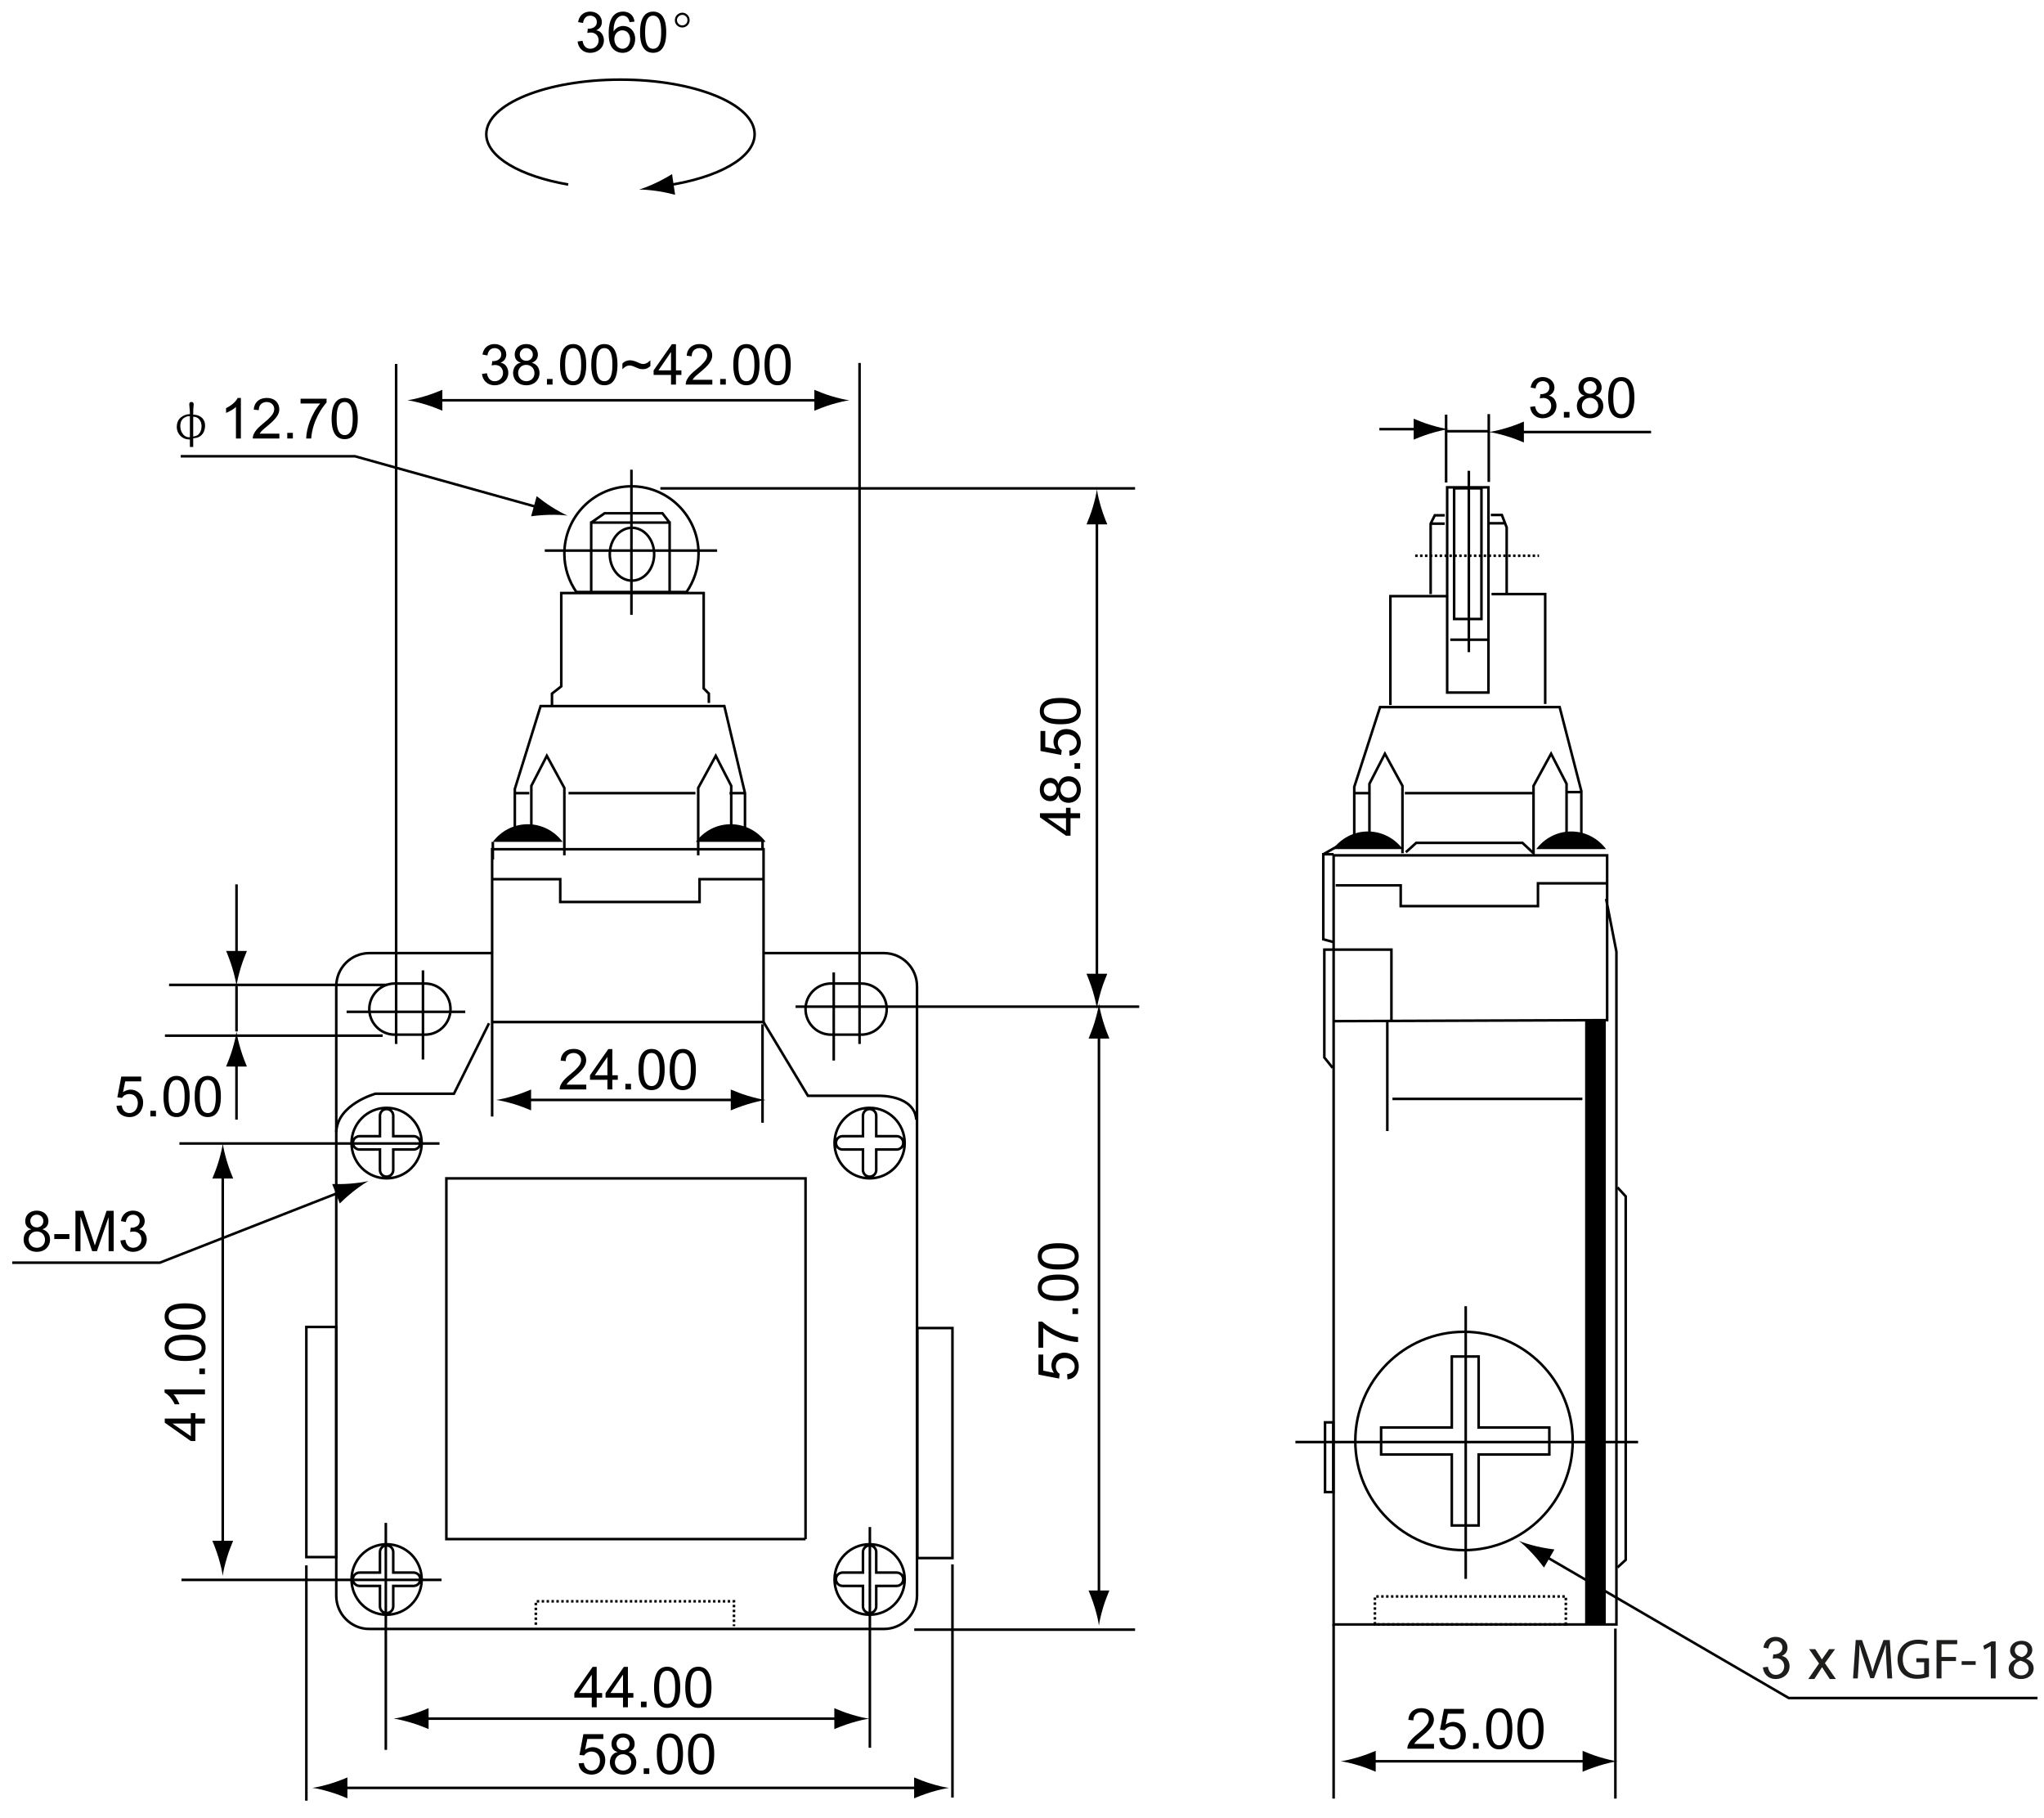 <?xml version="1.0" encoding="utf-8"?>
<!-- Generator: Adobe Illustrator 16.0.3, SVG Export Plug-In . SVG Version: 6.00 Build 0)  -->
<!DOCTYPE svg PUBLIC "-//W3C//DTD SVG 1.1//EN" "http://www.w3.org/Graphics/SVG/1.1/DTD/svg11.dtd">
<svg version="1.1" id="Layer_1" xmlns="http://www.w3.org/2000/svg" xmlns:xlink="http://www.w3.org/1999/xlink" x="0px" y="0px"
	 width="800px" height="711.229px" viewBox="0 0 800 711.229" enable-background="new 0 0 800 711.229" xml:space="preserve">
<g>
	<path d="M75.62,170.808c0.918-0.114,1.62-0.387,2.104-0.836c0.774-0.85,1.164-1.919,1.164-3.213
		c-0.013-1.077-0.302-1.944-0.865-2.61c-0.424-0.512-0.933-0.835-1.538-0.964c-0.276-0.074-0.559-0.119-0.866-0.129L75.62,170.808
		L75.62,170.808z M74.321,162.843c-0.443-0.027-0.845,0.018-1.188,0.145c-1.713,0.533-2.567,1.782-2.567,3.729
		c0.01,1.312,0.388,2.394,1.136,3.256c0.527,0.616,1.136,0.98,1.82,1.077c0.222,0.045,0.494,0.063,0.798,0.063L74.321,162.843
		L74.321,162.843z M74.321,161.503c-0.013-0.716-0.064-1.449-0.152-2.174c-0.059-0.417-0.088-0.78-0.088-1.077
		c0-0.651,0.281-0.975,0.845-0.975c0.587,0.023,0.896,0.343,0.896,0.994l-0.133,1.316c-0.043,0.3-0.068,1.181-0.068,2.649
		c1.002,0.06,1.795,0.234,2.367,0.536c1.03,0.489,1.719,1.247,2.064,2.285c0.133,0.415,0.212,0.892,0.212,1.422
		c-0.023,1.787-0.586,3.141-1.718,4.049c-0.628,0.507-1.376,0.797-2.23,0.881c-0.204,0.049-0.438,0.071-0.695,0.071v3.404h-1.299
		v-2.909c-0.608-0.02-1.123-0.073-1.546-0.176c-1.223-0.343-2.151-1.034-2.812-2.068c-0.523-0.817-0.777-1.728-0.777-2.716
		c0-1.478,0.476-2.656,1.426-3.538c0.722-0.637,1.571-1.075,2.522-1.288c0.277-0.084,0.665-0.129,1.188-0.129L74.321,161.503
		L74.321,161.503z"/>
	<path d="M92.345,171.578v-12.354c-1.228,1.192-3.159,2.069-3.869,2.337v-1.875c1.851-0.858,3.754-2.358,4.547-3.971h1.257v15.862
		L92.345,171.578L92.345,171.578z"/>
	<path d="M109.351,171.578H98.938c-0.061-2.476,2.587-4.684,4.394-6.138c1.188-0.945,1.963-1.697,2.729-2.56
		c1.1-1.232,1.273-2.136,1.273-2.825c0-1.584-1.255-2.756-2.973-2.756c-0.324,0-3.045,0.045-3.071,3.2l-1.98-0.222
		c0.047-0.442,0.115-1.104,0.421-1.807c1.053-2.432,3.453-2.756,4.676-2.756c3.586,0,4.905,2.447,4.905,4.388
		c0,1.546-0.62,3.153-3.851,5.893c-0.213,0.192-1.354,1.168-1.584,1.344c-1.724,1.39-1.99,1.938-2.253,2.358h7.729L109.351,171.578
		L109.351,171.578z"/>
	<rect x="112.432" y="169.369" width="2.193" height="2.208"/>
	<path d="M117.634,156.002h10.177v1.497c-1.492,1.589-5.513,7.019-6.003,14.076h-1.965c0.032-3.687,1.965-9.68,5.494-13.697h-7.703
		V156.002z"/>
	<path d="M129.791,163.788c0,1.875,0.018,8.055,5.114,8.055c5.118,0,5.118-6.356,5.118-8.055c0-1.746,0-8.072-5.118-8.072
		C129.791,155.716,129.791,162.089,129.791,163.788 M131.763,163.788c0-3.136,0.443-6.483,3.116-6.483
		c2.887,0,3.178,3.727,3.178,6.483c0,2.691-0.291,6.461-3.149,6.461C132.027,170.249,131.763,166.415,131.763,163.788"/>
	<path d="M190.573,146.051c0.148,0.771,0.615,3.117,3.081,3.117c1.801,0,3.227-1.437,3.227-3.293c0-1.74-1.236-3.063-3.075-3.063
		c-0.548,0-0.991,0.107-1.365,0.191l0.222-1.697c1.1,0.108,3.511-0.332,3.511-2.625c0-1.681-1.336-2.471-2.564-2.471
		c-1.767,0-2.618,1.306-2.84,2.868l-1.936-0.349c0.598-3.38,3.104-4.108,4.727-4.108c2.662,0,4.594,1.811,4.594,4.108
		c0,0.81-0.281,2.337-2.146,3.173v0.045c0.501,0.11,1.32,0.286,2.012,1.17c0.62,0.771,0.924,1.764,0.924,2.71
		c0,3.085-2.608,4.926-5.286,4.926c-3.194,0-4.803-2.234-5.017-4.441L190.573,146.051z"/>
	<path d="M202.791,145.94c0-1.611,1.142-3.178,3.169-3.178c1.699,0,3.228,1.237,3.228,3.223c0,1.967-1.453,3.182-3.19,3.182
		C204.063,149.167,202.791,147.704,202.791,145.94 M203.804,141.95c-0.467,0.082-0.97,0.218-1.542,0.678
		c-1.206,0.976-1.446,2.43-1.446,3.29c0,2.694,2.02,4.838,5.182,4.838c3.141,0,5.168-2.144,5.168-4.771
		c0-2.208-1.233-3.514-2.95-4.036v-0.045c0.71-0.241,2.313-0.994,2.313-3.155c0-2.123-1.652-4.128-4.566-4.128
		c-2.844,0-4.511,1.875-4.511,4.083c0,2.364,1.667,2.978,2.354,3.2V141.95z M203.43,138.639c0-1.232,0.982-2.43,2.539-2.43
		c1.451,0,2.578,1.104,2.578,2.54c0,1.409-1.127,2.425-2.551,2.425C204.745,141.174,203.43,140.38,203.43,138.639"/>
	<rect x="214.066" y="148.279" width="2.197" height="2.208"/>
	<path d="M219.199,142.697c0,1.875,0.025,8.055,5.123,8.055c5.118,0,5.118-6.355,5.118-8.055c0-1.741,0-8.071-5.118-8.071
		C219.199,134.625,219.199,140.998,219.199,142.697 M221.18,142.697c0-3.135,0.439-6.487,3.116-6.487
		c2.888,0,3.169,3.727,3.169,6.487c0,2.692-0.281,6.466-3.143,6.466C221.439,149.162,221.18,145.323,221.18,142.697"/>
	<path d="M231.422,142.697c0,1.875,0.026,8.055,5.12,8.055c5.122,0,5.122-6.355,5.122-8.055c0-1.741,0-8.071-5.122-8.071
		C231.422,134.625,231.422,140.998,231.422,142.697 M233.398,142.697c0-3.135,0.438-6.487,3.121-6.487
		c2.882,0,3.168,3.727,3.168,6.487c0,2.692-0.286,6.466-3.146,6.466C233.662,149.162,233.398,145.323,233.398,142.697"/>
	<path d="M243.596,142.279c0.858-0.993,2.037-1.303,2.961-1.303c0.529,0,1.37,0.088,2.95,0.753c0.133,0.066,0.744,0.329,0.854,0.374
		c0.266,0.111,0.842,0.325,1.429,0.325c1.39,0,2.576-1.253,2.768-1.474v2.271c-0.634,0.601-1.492,1.236-2.963,1.236
		c-0.946,0-1.662-0.243-2.608-0.665c-0.093-0.041-0.582-0.258-0.665-0.281c-0.3-0.158-1.146-0.493-1.929-0.493
		c-1.285,0-2.106,0.802-2.795,1.464L243.596,142.279L243.596,142.279z"/>
	<path d="M262.633,150.488h1.931v-3.776h2.136v-1.787h-2.136v-10.237h-1.584l-7.161,10.237v1.787h6.814V150.488z M257.702,144.924
		l4.881-7.126h0.05v7.126H257.702z"/>
	<path d="M278.798,150.487h-10.409c-0.069-2.475,2.587-4.679,4.388-6.132c1.188-0.951,1.953-1.704,2.726-2.563
		c1.1-1.232,1.276-2.138,1.276-2.821c0-1.593-1.251-2.761-2.972-2.761c-0.32,0-3.049,0.045-3.066,3.2l-1.98-0.222
		c0.042-0.443,0.11-1.104,0.414-1.812c1.063-2.428,3.451-2.752,4.684-2.752c3.58,0,4.895,2.446,4.895,4.388
		c0,1.546-0.612,3.157-3.84,5.893c-0.229,0.193-1.367,1.167-1.583,1.344c-1.737,1.394-1.997,1.939-2.265,2.363h7.734
		L278.798,150.487L278.798,150.487z"/>
	<rect x="281.873" y="148.279" width="2.202" height="2.208"/>
	<path d="M287.015,142.697c0,1.875,0.022,8.055,5.125,8.055c5.117,0,5.117-6.355,5.117-8.055c0-1.741,0-8.071-5.117-8.071
		C287.015,134.625,287.015,140.998,287.015,142.697 M288.996,142.697c0-3.135,0.438-6.487,3.114-6.487
		c2.879,0,3.169,3.727,3.169,6.487c0,2.692-0.29,6.466-3.141,6.466C289.259,149.162,288.996,145.323,288.996,142.697"/>
	<path d="M299.233,142.697c0,1.875,0.026,8.055,5.128,8.055c5.118,0,5.118-6.355,5.118-8.055c0-1.741,0-8.071-5.118-8.071
		C299.233,134.625,299.233,140.998,299.233,142.697 M301.218,142.697c0-3.135,0.426-6.487,3.116-6.487
		c2.879,0,3.164,3.727,3.164,6.487c0,2.692-0.285,6.466-3.138,6.466C301.478,149.162,301.218,145.323,301.218,142.697"/>
	<path d="M600.81,158.959c0.149,0.771,0.612,3.107,3.067,3.107c1.801,0,3.245-1.426,3.245-3.283c0-1.74-1.237-3.067-3.085-3.067
		c-0.553,0-0.982,0.112-1.371,0.196l0.224-1.696c1.098,0.106,3.519-0.332,3.519-2.621c0-1.682-1.34-2.472-2.567-2.472
		c-1.764,0-2.614,1.293-2.834,2.869l-1.934-0.353c0.593-3.385,3.095-4.11,4.726-4.11c2.655,0,4.595,1.806,4.595,4.11
		c0,0.809-0.29,2.333-2.16,3.173v0.045c0.513,0.11,1.315,0.286,2.026,1.169c0.608,0.771,0.925,1.76,0.925,2.71
		c0,3.086-2.61,4.928-5.307,4.928c-3.183,0-4.784-2.235-5.003-4.438L600.81,158.959z"/>
	<rect x="612.086" y="161.186" width="2.197" height="2.21"/>
	<path d="M619.13,158.858c0-1.621,1.145-3.187,3.176-3.187c1.701,0,3.224,1.237,3.224,3.222c0,1.967-1.45,3.184-3.187,3.184
		C620.407,162.076,619.13,160.609,619.13,158.858 M620.145,154.859c-0.471,0.083-0.973,0.219-1.536,0.681
		c-1.21,0.974-1.445,2.427-1.445,3.292c0,2.695,2.01,4.834,5.181,4.834c3.136,0,5.167-2.139,5.167-4.771
		c0-2.206-1.232-3.512-2.955-4.035v-0.045c0.713-0.242,2.318-0.995,2.318-3.156c0-2.122-1.651-4.128-4.567-4.128
		c-2.849,0-4.512,1.875-4.512,4.083c0,2.36,1.663,2.979,2.351,3.201L620.145,154.859L620.145,154.859z M619.771,151.548
		c0-1.237,0.986-2.425,2.555-2.425c1.441,0,2.563,1.101,2.563,2.535c0,1.408-1.12,2.43-2.544,2.43
		C621.093,154.087,619.771,153.294,619.771,151.548"/>
	<path d="M629.436,155.61c0,1.875,0.029,8.05,5.126,8.05c5.123,0,5.123-6.351,5.123-8.05c0-1.747,0-8.076-5.123-8.076
		C629.436,147.534,629.436,153.906,629.436,155.61 M631.419,155.61c0-3.139,0.438-6.491,3.119-6.491
		c2.876,0,3.167,3.727,3.167,6.491c0,2.688-0.291,6.461-3.145,6.461C631.681,162.071,631.419,158.233,631.419,155.61"/>
	<path d="M561.253,684.247h-10.424c-0.062-2.474,2.596-4.677,4.392-6.132c1.189-0.95,1.963-1.703,2.729-2.563
		c1.102-1.229,1.274-2.138,1.274-2.816c0-1.594-1.254-2.758-2.964-2.758c-0.324,0-3.053,0.042-3.079,3.191l-1.982-0.217
		c0.05-0.448,0.125-1.101,0.425-1.812c1.05-2.427,3.455-2.746,4.684-2.746c3.578,0,4.897,2.442,4.897,4.377
		c0,1.552-0.613,3.162-3.851,5.897c-0.216,0.193-1.356,1.161-1.587,1.347c-1.724,1.387-1.987,1.937-2.249,2.351h7.735V684.247z"/>
	<path d="M565.309,679.947c0.439,2.828,2.416,2.98,3.039,2.98c2.077,0,3.301-1.834,3.301-3.865c0-2.383-1.547-3.573-3.347-3.573
		c-1.316,0-2.333,0.683-2.854,1.52l-1.831-0.209l1.547-8.128h7.796v1.875h-6.262l-0.861,4.217c0.861-0.598,1.914-0.992,2.992-0.992
		c2.237,0,4.878,1.631,4.878,5.116c0,2.83-1.867,5.625-5.359,5.625c-1.956,0-4.747-0.966-5.055-4.414L565.309,679.947z"/>
	<rect x="576.543" y="682.049" width="2.199" height="2.205"/>
	<path d="M581.684,676.464c0,1.875,0.026,8.048,5.114,8.048c5.123,0,5.123-6.345,5.123-8.048c0-1.752,0-8.067-5.123-8.067
		C581.684,668.396,581.684,674.763,581.684,676.464 M583.655,676.464c0-3.133,0.442-6.489,3.125-6.489
		c2.889,0,3.169,3.728,3.169,6.489c0,2.688-0.28,6.464-3.15,6.464C583.916,682.928,583.655,679.085,583.655,676.464"/>
	<path d="M593.899,676.464c0,1.875,0.024,8.048,5.121,8.048c5.116,0,5.116-6.345,5.116-8.048c0-1.752,0-8.067-5.116-8.067
		C593.899,668.396,593.899,674.763,593.899,676.464 M595.875,676.464c0-3.133,0.444-6.489,3.122-6.489
		c2.887,0,3.167,3.728,3.167,6.489c0,2.688-0.28,6.464-3.145,6.464C596.14,682.928,595.875,679.085,595.875,676.464"/>
	<path d="M47.623,432.535c0.426,2.823,2.416,2.979,3.034,2.979c2.084,0,3.292-1.833,3.292-3.869c0-2.379-1.542-3.569-3.342-3.569
		c-1.321,0-2.329,0.684-2.851,1.52l-1.828-0.213l1.537-8.127h7.804v1.874H49l-0.854,4.222c0.854-0.597,1.911-0.997,2.991-0.997
		c2.245,0,4.881,1.635,4.881,5.116c0,2.83-1.871,5.63-5.36,5.63c-1.964,0-4.756-0.967-5.063-4.415L47.623,432.535z"/>
	<rect x="58.847" y="434.631" width="2.197" height="2.207"/>
	<path d="M63.991,429.05c0,1.875,0.018,8.051,5.114,8.051c5.122,0,5.122-6.345,5.122-8.051c0-1.749,0-8.071-5.122-8.071
		C63.991,420.979,63.991,427.352,63.991,429.05 M65.972,429.05c0-3.135,0.43-6.487,3.116-6.487c2.878,0,3.169,3.724,3.169,6.487
		c0,2.688-0.291,6.466-3.15,6.466C66.236,435.516,65.972,431.673,65.972,429.05"/>
	<path d="M76.201,429.05c0,1.875,0.025,8.051,5.124,8.051c5.121,0,5.121-6.345,5.121-8.051c0-1.749,0-8.071-5.121-8.071
		C76.201,420.979,76.201,427.352,76.201,429.05 M78.19,429.05c0-3.135,0.431-6.487,3.107-6.487c2.887,0,3.169,3.724,3.169,6.487
		c0,2.688-0.282,6.466-3.142,6.466C78.444,435.516,78.19,431.673,78.19,429.05"/>
	<path d="M231.612,668.022h1.928v-3.768h2.138v-1.789h-2.138v-10.233h-1.585l-7.16,10.233v1.789h6.817V668.022z M226.69,662.466
		l4.877-7.128h0.045v7.128H226.69z"/>
	<path d="M243.835,668.022h1.927v-3.768h2.139v-1.789h-2.139v-10.233h-1.585l-7.161,10.233v1.789h6.819V668.022L243.835,668.022z
		 M238.908,662.466l4.877-7.128h0.05v7.128H238.908z"/>
	<rect x="250.859" y="665.821" width="2.197" height="2.207"/>
	<path d="M255.994,660.238c0,1.875,0.025,8.05,5.134,8.05c5.113,0,5.113-6.349,5.113-8.05c0-1.745,0-8.072-5.113-8.072
		C255.994,652.165,255.994,658.538,255.994,660.238 M257.984,660.238c0-3.134,0.427-6.486,3.115-6.486
		c2.879,0,3.16,3.724,3.16,6.486c0,2.689-0.281,6.466-3.132,6.466C258.238,666.703,257.984,662.861,257.984,660.238"/>
	<path d="M268.213,660.238c0,1.875,0.025,8.05,5.124,8.05c5.122,0,5.122-6.349,5.122-8.05c0-1.745,0-8.072-5.122-8.072
		C268.213,652.165,268.213,658.538,268.213,660.238 M270.193,660.238c0-3.134,0.438-6.486,3.126-6.486
		c2.877,0,3.159,3.724,3.159,6.486c0,2.689-0.282,6.466-3.142,6.466C270.457,666.703,270.193,662.861,270.193,660.238"/>
	<path d="M228.49,689.823c0.436,2.816,2.427,2.979,3.038,2.979c2.084,0,3.298-1.838,3.298-3.869c0-2.379-1.542-3.571-3.347-3.571
		c-1.322,0-2.329,0.686-2.852,1.521l-1.827-0.209l1.537-8.127h7.806v1.875h-6.268l-0.858,4.217c0.858-0.598,1.916-0.997,2.991-0.997
		c2.244,0,4.881,1.631,4.881,5.116c0,2.826-1.873,5.625-5.361,5.625c-1.958,0-4.755-0.962-5.057-4.41L228.49,689.823z"/>
	<path d="M240.665,689.581c0-1.614,1.141-3.178,3.169-3.178c1.703,0,3.227,1.234,3.227,3.22c0,1.968-1.453,3.179-3.187,3.179
		C241.937,692.802,240.665,691.343,240.665,689.581 M241.682,685.588c-0.467,0.084-0.97,0.218-1.546,0.68
		c-1.201,0.973-1.447,2.428-1.447,3.292c0,2.688,2.023,4.824,5.187,4.824c3.149,0,5.163-2.138,5.163-4.761
		c0-2.206-1.229-3.51-2.938-4.035v-0.052c0.696-0.234,2.301-0.979,2.301-3.148c0-2.123-1.648-4.119-4.566-4.119
		c-2.84,0-4.513,1.866-4.513,4.078c0,2.354,1.673,2.98,2.359,3.189V685.588z M241.303,682.276c0-1.231,0.985-2.428,2.553-2.428
		c1.442,0,2.565,1.103,2.565,2.539c0,1.409-1.123,2.435-2.547,2.435C242.619,684.822,241.303,684.015,241.303,682.276"/>
	<rect x="251.94" y="691.917" width="2.193" height="2.204"/>
	<path d="M257.077,686.341c0,1.872,0.025,8.043,5.124,8.043c5.121,0,5.121-6.346,5.121-8.043c0-1.752,0-8.072-5.121-8.072
		C257.077,678.269,257.077,684.64,257.077,686.341 M259.058,686.341c0-3.138,0.436-6.494,3.116-6.494
		c2.888,0,3.169,3.728,3.169,6.494c0,2.683-0.281,6.459-3.142,6.459C259.322,692.8,259.058,688.956,259.058,686.341"/>
	<path d="M269.295,686.341c0,1.872,0.025,8.043,5.12,8.043c5.122,0,5.122-6.346,5.122-8.043c0-1.752,0-8.072-5.122-8.072
		C269.295,678.269,269.295,684.64,269.295,686.341 M271.271,686.341c0-3.138,0.443-6.494,3.12-6.494
		c2.888,0,3.169,3.728,3.169,6.494c0,2.683-0.281,6.459-3.146,6.459C271.535,692.8,271.271,688.956,271.271,686.341"/>
	<path d="M229.468,426.289h-10.409c-0.069-2.473,2.587-4.681,4.384-6.135c1.189-0.945,1.957-1.698,2.726-2.563
		c1.104-1.223,1.271-2.132,1.271-2.813c0-1.598-1.246-2.763-2.963-2.763c-0.319,0-3.049,0.047-3.066,3.191l-1.989-0.211
		c0.045-0.449,0.118-1.105,0.423-1.815c1.064-2.424,3.45-2.747,4.684-2.747c3.58,0,4.896,2.447,4.896,4.377
		c0,1.558-0.613,3.163-3.85,5.902c-0.22,0.192-1.358,1.161-1.571,1.343c-1.741,1.391-2,1.939-2.268,2.354h7.734L229.468,426.289
		L229.468,426.289z"/>
	<path d="M237.734,426.287h1.933v-3.771h2.133v-1.787h-2.133v-10.229h-1.585l-7.165,10.229v1.787h6.817V426.287z M232.809,420.729
		l4.876-7.13h0.05v7.13H232.809z"/>
	<rect x="244.764" y="424.085" width="2.201" height="2.208"/>
	<path d="M249.903,418.507c0,1.875,0.026,8.048,5.124,8.048c5.113,0,5.113-6.349,5.113-8.048c0-1.752,0-8.072-5.113-8.072
		C249.903,410.435,249.903,416.806,249.903,418.507 M251.884,418.507c0-3.136,0.43-6.494,3.116-6.494
		c2.883,0,3.169,3.729,3.169,6.494c0,2.687-0.286,6.463-3.143,6.463C252.147,424.97,251.884,421.122,251.884,418.507"/>
	<path d="M262.121,418.507c0,1.875,0.026,8.048,5.114,8.048c5.122,0,5.122-6.349,5.122-8.048c0-1.752,0-8.072-5.122-8.072
		C262.121,410.435,262.121,416.806,262.121,418.507 M264.093,418.507c0-3.136,0.444-6.494,3.126-6.494
		c2.887,0,3.168,3.729,3.168,6.494c0,2.687-0.281,6.463-3.15,6.463C264.357,424.97,264.093,421.122,264.093,418.507"/>
	<path d="M11.219,485.021c0-1.615,1.146-3.178,3.169-3.178c1.708,0,3.232,1.233,3.232,3.22c0,1.968-1.454,3.183-3.191,3.183
		C12.5,488.245,11.219,486.79,11.219,485.021 M12.236,481.027c-0.471,0.084-0.974,0.218-1.546,0.678
		c-1.206,0.977-1.451,2.431-1.451,3.29c0,2.691,2.023,4.833,5.19,4.833c3.141,0,5.163-2.142,5.163-4.765
		c0-2.207-1.229-3.515-2.946-4.036v-0.046c0.71-0.24,2.311-0.988,2.311-3.153c0-2.124-1.649-4.124-4.567-4.124
		c-2.84,0-4.516,1.875-4.516,4.082c0,2.359,1.676,2.981,2.362,3.195V481.027z M11.862,477.716c0-1.232,0.983-2.429,2.544-2.429
		c1.447,0,2.572,1.104,2.572,2.54c0,1.408-1.125,2.435-2.548,2.435C13.173,480.262,11.862,479.458,11.862,477.716"/>
	<rect x="21.237" y="482.883" width="5.916" height="1.937"/>
	<path d="M29.529,473.77h3.107l3.722,11.188c0.531,1.562,0.609,1.875,0.729,2.338h0.047c0.254-0.864,0.327-1.041,0.828-2.535
		l3.759-10.99h2.774v15.797h-1.981v-13.222h-0.045l-4.535,13.222h-1.866l-4.502-13.442H31.5v13.442h-1.973L29.529,473.77
		L29.529,473.77z"/>
	<path d="M49.062,485.127c0.145,0.771,0.619,3.113,3.076,3.113c1.8,0,3.228-1.428,3.228-3.282c0-1.75-1.232-3.067-3.071-3.067
		c-0.552,0-0.996,0.103-1.365,0.191l0.22-1.695c1.097,0.109,3.512-0.33,3.512-2.627c0-1.677-1.336-2.473-2.56-2.473
		c-1.763,0-2.628,1.313-2.845,2.867l-1.936-0.352c0.594-3.369,3.104-4.101,4.734-4.101c2.65,0,4.585,1.803,4.585,4.101
		c0,0.817-0.281,2.337-2.151,3.173v0.047c0.502,0.114,1.32,0.286,2.012,1.173c0.625,0.776,0.933,1.762,0.933,2.716
		c0,3.09-2.613,4.918-5.295,4.918c-3.191,0-4.803-2.23-5.012-4.438L49.062,485.127z"/>
	<path d="M80.223,557.021v-1.947H76.46v-2.135h-1.773v2.135H64.485v1.604l10.201,7.185h1.773v-6.84L80.223,557.021L80.223,557.021z
		 M74.687,561.968l-7.103-4.9v-0.047h7.103V561.968z"/>
	<path d="M80.223,545.6H67.926c1.179,1.228,2.06,3.171,2.324,3.882h-1.871c-0.859-1.854-2.352-3.771-3.958-4.566v-1.266h15.802
		V545.6z"/>
	<rect x="78.021" y="535.489" width="2.193" height="2.201"/>
	<path d="M72.468,532.531c1.866,0,8.02-0.021,8.02-5.142c0-5.139-6.329-5.139-8.02-5.139c-1.742,0-8.044,0-8.044,5.139
		C64.424,532.531,70.769,532.531,72.468,532.531 M72.468,530.545c-3.116,0-6.461-0.435-6.461-3.135c0-2.896,3.714-3.174,6.461-3.174
		c2.675,0,6.434,0.277,6.434,3.153C78.902,530.286,75.083,530.545,72.468,530.545"/>
	<path d="M72.468,520.261c1.866,0,8.02-0.021,8.02-5.132c0-5.147-6.329-5.147-8.02-5.147c-1.742,0-8.044,0-8.044,5.147
		C64.424,520.261,70.769,520.261,72.468,520.261 M72.468,518.278c-3.116,0-6.461-0.434-6.461-3.13c0-2.896,3.714-3.182,6.461-3.182
		c2.675,0,6.434,0.286,6.434,3.162C78.902,518.017,75.083,518.278,72.468,518.278"/>
	<path d="M422.75,320.155v-1.942H419v-2.14h-1.783v2.14h-10.19v1.589l10.19,7.198H419v-6.845H422.75z M417.217,325.097l-7.098-4.899
		v-0.042h7.098V325.097L417.217,325.097z"/>
	<path d="M418.228,312.147c-1.594,0-3.163-1.148-3.163-3.178c0-1.727,1.229-3.247,3.209-3.247c1.954,0,3.165,1.46,3.165,3.207
		C421.438,310.871,419.991,312.147,418.228,312.147 M414.257,311.127c0.082,0.471,0.216,0.978,0.679,1.546
		c0.966,1.215,2.416,1.46,3.266,1.46c2.688,0,4.821-2.028,4.821-5.203c0-3.164-2.135-5.191-4.749-5.191
		c-2.196,0-3.49,1.236-4.017,2.955h-0.05c-0.24-0.708-0.979-2.313-3.138-2.313c-2.114,0-4.109,1.653-4.109,4.591
		c0,2.845,1.865,4.521,4.063,4.521c2.342,0,2.969-1.677,3.184-2.363h0.05V311.127z M410.953,311.505
		c-1.231,0-2.419-0.993-2.419-2.559c0-1.461,1.1-2.583,2.535-2.583c1.4,0,2.419,1.122,2.419,2.565
		C413.489,310.181,412.69,311.505,410.953,311.505"/>
	<rect x="420.558" y="298.619" width="2.203" height="2.205"/>
	<path d="M418.474,293.697c2.811-0.438,2.965-2.425,2.965-3.042c0-2.098-1.82-3.313-3.847-3.313c-2.375,0-3.565,1.548-3.565,3.356
		c0,1.324,0.688,2.338,1.522,2.868l-0.221,1.828l-8.088-1.542v-7.832h1.871v6.284l4.192,0.868c-0.6-0.868-0.984-1.925-0.984-3.006
		c0-2.254,1.622-4.899,5.095-4.899c2.813,0,5.609,1.874,5.609,5.386c0,1.968-0.968,4.765-4.407,5.074L418.474,293.697z"/>
	<path d="M415,283.398c1.868,0,8.023-0.025,8.023-5.14c0-5.152-6.333-5.152-8.023-5.152c-1.737,0-8.04,0-8.04,5.152
		C406.96,283.398,413.305,283.398,415,283.398 M415,281.413c-3.117,0-6.466-0.443-6.466-3.14c0-2.887,3.719-3.178,6.466-3.178
		c2.68,0,6.438,0.291,6.438,3.162C421.438,281.145,417.609,281.413,415,281.413"/>
	<path d="M417.661,537.715c2.816-0.442,2.967-2.429,2.967-3.046c0-2.094-1.819-3.3-3.848-3.3c-2.364,0-3.552,1.533-3.552,3.339
		c0,1.331,0.685,2.346,1.51,2.873l-0.216,1.834l-8.083-1.552v-7.832h1.866v6.285l4.188,0.862c-0.59-0.862-0.982-1.917-0.982-2.997
		c0-2.249,1.626-4.899,5.099-4.899c2.813,0,5.603,1.875,5.603,5.387c0,1.965-0.955,4.772-4.399,5.073L417.661,537.715z"/>
	<path d="M406.438,527.347v-10.215h1.487c1.585,1.491,6.996,5.537,14.021,6.017v1.989c-3.666-0.051-9.644-1.989-13.649-5.521v7.73
		H406.438z"/>
	<rect x="419.755" y="511.958" width="2.19" height="2.209"/>
	<path d="M414.193,509.007c1.866,0,8.019-0.021,8.019-5.142c0-5.139-6.327-5.139-8.019-5.139c-1.74,0-8.038,0-8.038,5.139
		C406.155,509.007,412.493,509.007,414.193,509.007 M414.193,507.021c-3.116,0-6.459-0.436-6.459-3.136
		c0-2.893,3.713-3.173,6.459-3.173c2.681,0,6.436,0.28,6.436,3.152C420.628,506.762,416.799,507.021,414.193,507.021"/>
	<path d="M414.193,496.736c1.866,0,8.019-0.016,8.019-5.128c0-5.151-6.327-5.151-8.019-5.151c-1.74,0-8.038,0-8.038,5.151
		C406.155,496.736,412.493,496.736,414.193,496.736 M414.193,494.758c-3.116,0-6.459-0.438-6.459-3.135
		c0-2.896,3.713-3.183,6.459-3.183c2.681,0,6.436,0.286,6.436,3.167C420.628,494.49,416.799,494.758,414.193,494.758"/>
	<path fill="none" stroke="#000000" d="M222.395,72.196c-18.845-3.242-32.065-10.827-32.065-19.682
		c0-11.798,23.511-21.355,52.505-21.355c29.005,0,52.519,9.559,52.519,21.355c0,9.214-14.334,17.063-34.427,20.06"/>
	<path d="M257.403,74.784c2.757,0.401,4.586,0.89,6.829,1.427l-1.194-8.096c-0.703,0.48-3.61,2.166-6.128,3.358
		c-2.701,1.277-5.182,2.253-6.813,2.706C251.797,74.142,254.448,74.354,257.403,74.784"/>
	<path fill="none" stroke="#000000" d="M205.134,430.393h83.62 M298.445,400.789v38.528 M192.615,399.925v36.955 M192.615,344.005
		h26.659v8.926H273.8v-8.926h24.645 M298.847,399.925L298.847,399.925H192.615v-67.637h106.231L298.847,399.925L298.847,399.925z
		 M345.98,372.942h-47.134v26.97H192.615v-26.97H144.54c-7.136,0-12.927,5.802-12.927,12.981v238.489
		c0,7.161,5.791,12.979,12.927,12.979H345.98c7.135,0,12.926-5.818,12.926-12.979V385.923
		C358.906,378.743,353.115,372.942,345.98,372.942z M161.89,615.333h-7.979v-8.006c0-1.455-1.169-2.619-2.605-2.619
		c-1.435,0-2.594,1.164-2.594,2.619v8.006h-7.986c-1.426,0-2.598,1.17-2.598,2.614c0,1.434,1.172,2.603,2.598,2.603h7.986v8.015
		c0,1.438,1.159,2.61,2.594,2.61c1.437,0,2.605-1.174,2.605-2.61v-8.015h7.979c1.431,0,2.589-1.169,2.589-2.603
		C164.479,616.503,163.32,615.333,161.89,615.333z M165.047,618.031c0,7.623-6.146,13.794-13.733,13.794
		s-13.731-6.171-13.731-13.794c0-7.619,6.145-13.79,13.731-13.79S165.047,610.412,165.047,618.031z M350.931,615.333h-7.983v-8.006
		c0-1.455-1.162-2.619-2.594-2.619c-1.438,0-2.6,1.164-2.6,2.619v8.006h-7.984c-1.427,0-2.593,1.17-2.593,2.614
		c0,1.434,1.166,2.603,2.593,2.603h7.984v8.015c0,1.438,1.16,2.61,2.6,2.61c1.432,0,2.594-1.174,2.594-2.61v-8.015h7.983
		c1.438,0,2.597-1.169,2.597-2.603C353.527,616.503,352.368,615.333,350.931,615.333z M354.091,618.031
		c0,7.623-6.144,13.794-13.732,13.794c-7.583,0-13.729-6.171-13.729-13.794c0-7.619,6.146-13.79,13.729-13.79
		C347.948,604.241,354.091,610.412,354.091,618.031z M161.89,444.577h-7.979v-8.015c0-1.438-1.169-2.605-2.605-2.605
		c-1.435,0-2.594,1.169-2.594,2.605v8.015h-7.986c-1.426,0-2.598,1.164-2.598,2.61c0,1.445,1.172,2.603,2.598,2.603h7.986v8.019
		c0,1.433,1.159,2.604,2.594,2.604c1.437,0,2.605-1.173,2.605-2.604v-8.019h7.979c1.431,0,2.589-1.156,2.589-2.603
		S163.32,444.577,161.89,444.577z M165.047,447.28c0,7.619-6.146,13.789-13.733,13.789s-13.731-6.17-13.731-13.789
		c0-7.618,6.145-13.794,13.731-13.794S165.047,439.661,165.047,447.28z M350.931,444.577h-7.983v-8.015
		c0-1.438-1.162-2.605-2.594-2.605c-1.438,0-2.6,1.169-2.6,2.605v8.015h-7.984c-1.427,0-2.593,1.164-2.593,2.61
		c0,1.445,1.166,2.603,2.593,2.603h7.984v8.019c0,1.433,1.16,2.604,2.6,2.604c1.432,0,2.594-1.173,2.594-2.604v-8.019h7.983
		c1.438,0,2.597-1.156,2.597-2.603C353.527,445.741,352.368,444.577,350.931,444.577z M354.091,447.28
		c0,7.619-6.144,13.789-13.732,13.789c-7.583,0-13.729-6.17-13.729-13.789c0-7.618,6.146-13.794,13.729-13.794
		C347.948,433.486,354.091,439.661,354.091,447.28z M347.049,394.846c0,5.523-4.448,9.997-9.955,9.997h-11.851
		c-5.501,0-9.963-4.474-9.963-9.997c0-5.528,4.462-10.007,9.963-10.007h11.851C342.601,384.839,347.049,389.317,347.049,394.846z
		 M176.321,394.846c0,5.523-4.462,9.997-9.967,9.997H154.51c-5.504,0-9.965-4.474-9.965-9.997c0-5.528,4.461-10.007,9.965-10.007
		h11.844C171.859,384.839,176.321,389.317,176.321,394.846z M315.281,602.233H174.703V461.087h140.577V602.233z"/>
	<path d="M292.569,428.733c-2.668-0.808-4.419-1.556-6.558-2.414v8.188c0.767-0.372,3.89-1.611,6.558-2.423
		c2.862-0.869,5.453-1.46,7.139-1.674C298.022,430.194,295.432,429.603,292.569,428.733"/>
	<path d="M201.321,432.057c2.668,0.81,4.405,1.554,6.544,2.42v-8.178c-0.762,0.36-3.876,1.606-6.544,2.424
		c-2.856,0.854-5.458,1.454-7.135,1.663C195.863,430.602,198.464,431.189,201.321,432.057"/>
	<path fill="none" stroke="#000000" d="M92.564,414.576v23.526 M191.399,400.38l-13.729,27.579h-30.704
		c0,0-14.948,4.058-15.354,15.011 M155.044,408.494V142.406 M149.79,405.243H64.563 M151.405,385.374H66.175 M135.653,395.924
		h46.451 M165.548,379.693v34.884 M326.317,380.51v34.472 M311.372,393.888h134.501 M298.846,399.925l17.372,28.851h27.874
		c0,0,13.73-0.407,14.54,9.328"/>
	<path d="M90.905,410.745c-0.813,2.685-1.553,4.43-2.417,6.587h8.151c-0.361-0.777-1.602-3.902-2.406-6.587
		c-0.867-2.863-1.458-5.477-1.666-7.156C92.359,405.27,91.772,407.882,90.905,410.745"/>
	<line fill="none" stroke="#000000" x1="92.573" y1="374.826" x2="92.573" y2="346.034"/>
	<path d="M94.233,378.659c0.805-2.675,1.546-4.433,2.402-6.568h-8.146c0.369,0.761,1.603,3.895,2.411,6.568
		c0.862,2.869,1.454,5.481,1.67,7.168C92.777,384.142,93.365,381.529,94.233,378.659"/>
	<path fill="none" stroke="#000000" d="M134.033,466.087l-71.488,27.987H4.776 M70.215,447.426h101.793"/>
	<path d="M136.992,463.147c-2.781,0.222-4.675,0.162-6.974,0.141l2.959,7.618c0.582-0.612,3.031-2.913,5.229-4.646
		c2.346-1.85,4.552-3.343,6.039-4.152C142.607,462.524,139.97,462.918,136.992,463.147"/>
	<line fill="none" stroke="#000000" x1="87.182" y1="458.383" x2="87.182" y2="605.615"/>
	<path d="M88.841,609.442c0.8-2.674,1.542-4.428,2.407-6.57h-8.156c0.37,0.76,1.607,3.896,2.414,6.57
		c0.86,2.874,1.46,5.482,1.672,7.172C87.381,614.925,87.973,612.316,88.841,609.442"/>
	<path d="M85.531,454.552c-0.809,2.68-1.548,4.43-2.414,6.582h8.153c-0.364-0.772-1.605-3.902-2.411-6.582
		c-0.857-2.868-1.454-5.477-1.666-7.157C86.985,449.075,86.394,451.684,85.531,454.552"/>
	<path fill="none" stroke="#000000" d="M430.119,625.085V403.628 M119.902,612.506v92.077 M372.78,612.107v91.258 M372.78,609.66
		L372.78,609.66h-13.751v-90.019h13.751V609.66z M357.823,637.656h86.437 M340.455,597.502v86.39 M151.004,595.876v88.826
		 M71.023,618.184h101.795 M131.613,609.263L131.613,609.263h-11.711V519.22h11.711V609.263z"/>
	<path d="M428.467,399.801c-0.804,2.679-1.553,4.424-2.405,6.58h8.143c-0.36-0.776-1.594-3.901-2.406-6.58
		c-0.867-2.869-1.455-5.481-1.666-7.163C429.922,394.319,429.326,396.932,428.467,399.801"/>
	<path d="M431.772,628.913c0.811-2.678,1.554-4.432,2.412-6.57h-8.147c0.365,0.76,1.599,3.894,2.408,6.57
		c0.867,2.865,1.454,5.482,1.666,7.168C430.32,634.396,430.919,631.779,431.772,628.913"/>
	<line fill="none" stroke="#000000" x1="429.313" y1="383.747" x2="429.313" y2="202.453"/>
	<path d="M427.66,198.624c-0.808,2.68-1.547,4.424-2.408,6.57h8.15c-0.37-0.766-1.605-3.892-2.412-6.57
		c-0.861-2.868-1.455-5.48-1.675-7.171C429.115,193.144,428.522,195.756,427.66,198.624"/>
	<path d="M430.974,387.588c0.799-2.681,1.547-4.439,2.405-6.576h-8.155c0.369,0.762,1.605,3.896,2.414,6.576
		c0.869,2.867,1.461,5.475,1.672,7.16C429.513,393.063,430.104,390.455,430.974,387.588"/>
	<path fill="none" stroke="#000000" d="M170.393,156.622h151.076 M336.42,408.491V142.019"/>
	<path d="M325.288,154.959c-2.668-0.813-4.419-1.558-6.558-2.42v8.182c0.767-0.363,3.89-1.612,6.558-2.423
		c2.862-0.86,5.453-1.451,7.14-1.667C330.741,156.415,328.151,155.827,325.288,154.959"/>
	<path d="M166.586,158.281c2.668,0.813,4.41,1.558,6.548,2.426v-8.188c-0.772,0.365-3.88,1.612-6.548,2.423
		c-2.862,0.86-5.458,1.46-7.147,1.667C161.128,156.826,163.724,157.415,166.586,158.281"/>
	<path d="M220.203,329.405c-3.136-4.169-8.06-6.894-13.654-6.894c-5.598,0-10.521,2.725-13.656,6.894H220.203z"/>
	<path fill="none" stroke="#000000" d="M220.885,334.683v-26.367l-6.861-12.575l-6.063,11.765v16.629 M192.893,329.405v6.898"/>
	<path d="M272.35,329.405c3.126-4.169,8.054-6.894,13.646-6.894c5.605,0,10.522,2.725,13.664,6.894H272.35z"/>
	<path d="M521.72,332.244c3.134-4.165,8.057-6.902,13.652-6.902c5.604,0,10.521,2.737,13.659,6.902H521.72z"/>
	<path d="M601.288,332.244c3.142-4.165,8.06-6.902,13.66-6.902c5.599,0,10.525,2.737,13.659,6.902H601.288z"/>
	<path fill="none" stroke="#000000" d="M211.594,198.796l-72.705-20.276h-68.16 M268.698,231.656
		c2.946-4.264,4.71-9.422,4.71-15.009c0-14.56-11.763-26.362-26.271-26.362c-14.486,0-26.253,11.804-26.253,26.362
		c0,5.587,1.757,10.745,4.705,15.009H268.698z M213.215,215.433h67.458 M247.138,183.796v56.782 M231.391,204.479l5.256-3.648
		h22.614l2.825,3.648 M262.086,231.656L262.086,231.656h-30.695v-27.177h30.695V231.656z M256.035,216.851
		c0,5.713-3.896,10.338-8.689,10.338c-4.803,0-8.687-4.625-8.687-10.338c0-5.712,3.884-10.344,8.687-10.344
		C252.139,206.507,256.035,211.139,256.035,216.851z M216.04,276.272v-4.868l3.635-2.843v-36.5h55.743v37.313l2.021,2.028v3.649
		 M285.526,310.343h6.054 M222.511,310.343h49.682 M201.902,310.343h5.251 M201.496,323.725v-15.007l10.098-32.445h71.904
		l8.081,34.07v14.19 M548.908,333.865v-26.365l-6.873-12.57l-6.052,11.762v19.066 M273.274,334.678V308.31l6.87-12.569l6.051,11.76
		v16.633"/>
	<path d="M215.714,198.229c-2.354-1.501-3.829-2.688-5.661-4.088l-2.182,7.883c0.837-0.15,4.167-0.517,6.951-0.567
		c2.995-0.076,5.644,0.048,7.317,0.293C220.59,201.093,218.244,199.826,215.714,198.229"/>
	<path fill="none" stroke="#000000" d="M165.01,672.483h164.275 M258.459,191.098h185.8"/>
	<path d="M333.097,670.823c-2.673-0.808-4.41-1.551-6.552-2.418v8.19c0.766-0.372,3.879-1.61,6.552-2.423
		c2.854-0.869,5.458-1.459,7.126-1.673C338.555,672.284,335.949,671.697,333.097,670.823"/>
	<path d="M161.19,674.153c2.675,0.803,4.41,1.547,6.559,2.414v-8.182c-0.776,0.367-3.884,1.609-6.559,2.427
		c-2.853,0.86-5.453,1.455-7.13,1.664C155.737,672.688,158.337,673.283,161.19,674.153"/>
	<line fill="none" stroke="#000000" x1="133.233" y1="699.579" x2="360.516" y2="699.579"/>
	<path d="M364.332,697.908c-2.668-0.808-4.409-1.547-6.554-2.414v8.188c0.771-0.372,3.886-1.61,6.554-2.423
		c2.857-0.86,5.453-1.459,7.136-1.673C369.785,699.374,367.19,698.792,364.332,697.908"/>
	<path d="M129.421,701.244c2.668,0.807,4.4,1.551,6.548,2.417v-8.187c-0.772,0.372-3.88,1.61-6.548,2.423
		c-2.862,0.86-5.454,1.459-7.145,1.673C123.968,699.777,126.559,700.365,129.421,701.244"/>
	<polyline fill="none" stroke="#000000" stroke-dasharray="0.958,0.958" points="209.715,635.77 209.715,626.57 287.274,626.57 
		287.274,636.304 	"/>
	<path fill="none" stroke="#000000" d="M542.979,399.971v42.589 M522.774,346.433h25.448v8.122h53.725v-8.922h27.068
		 M522.368,368.75l-4.442-1.215v-33.268h4.041 M544.589,399.167v-27.585h-26.261v42.183l3.237,4.059 M628.61,351.716l4.041,20.679
		v263.231H521.967V334.679h107.049v64.488l-106.646,0.397 M573.666,511.11v106.673 M507.02,564.247h134.115 M606.393,558.567
		h-27.669v-27.789h-10.501v27.789h-27.669v10.548h27.669v27.781h10.501v-27.781h27.669V558.567z M615.545,563.833
		c0,23.604-19.048,42.729-42.553,42.729c-23.494,0-42.543-19.124-42.543-42.729c0-23.589,19.049-42.715,42.543-42.715
		C596.497,521.118,615.545,540.244,615.545,563.833z"/>
	<polygon fill="none" stroke="#000000" stroke-dasharray="0.958,0.958" points="612.856,635.629 612.856,635.629 538.128,635.629 
		538.128,624.674 612.856,624.674 	"/>
	<path fill="none" stroke="#000000" d="M535.704,689.163h86.444 M632.243,637.245v66.521 M521.967,635.624v68.142 M633.054,464.606
		l3.229,3.512v142.229l-3.229,2.973 M521.834,583.849L521.834,583.849h-3.229v-27.303h3.229V583.849z"/>
	<path d="M625.968,687.505c-2.68-0.809-4.419-1.557-6.557-2.419v8.19c0.762-0.372,3.877-1.611,6.557-2.423
		c2.854-0.87,5.451-1.459,7.13-1.673C631.419,688.966,628.822,688.374,625.968,687.505"/>
	<path d="M531.885,690.829c2.674,0.809,4.417,1.552,6.554,2.418v-8.178c-0.766,0.361-3.88,1.606-6.554,2.423
		c-2.86,0.856-5.449,1.457-7.14,1.664C526.436,689.372,529.024,689.961,531.885,690.829"/>
	<polyline fill="none" stroke="#000000" points="603.97,608.454 700.107,664.422 797.461,664.422 	"/>
	<path d="M599.837,607.969c1.902,2.046,3.038,3.575,4.461,5.396l4.082-7.081c-0.846-0.074-4.159-0.56-6.875-1.202
		c-2.904-0.696-5.444-1.486-7-2.146C595.854,603.966,597.793,605.776,599.837,607.969"/>
	<path fill="none" stroke="#000000" d="M582.693,204.751h6.464 M559.941,204.887h5.517 M583.496,201.506h4.313l1.89,4.87v26.227
		 M559.941,232.467v-27.58l1.619-3.247h3.896 M574.884,255.178v-70.971 M567.615,250.314h14.542 M579.823,242.215L579.823,242.215
		h-10.692v-51.131h10.692V242.215z M582.563,270.994L582.563,270.994h-16.157v-80.306h16.157V270.994z M583.768,232.467h21.008
		v42.992 M544.185,275.862v-42.586h22.623 M550.246,333.463l4.036-3.652h41.607l4.317,4.056v-26.364l6.87-12.572l6.055,11.766
		v20.277 M613.268,309.935h5.651 M549.842,310.343h50.09 M530.451,310.343h5.66 M517.924,334.268l12.117-6.892v-19.467
		l10.103-31.228h70.287l8.488,32.847v20.281 M544.991,429.99h74.329"/>
	<line fill="none" stroke="#000000" stroke-dasharray="0.958,0.958" x1="553.883" y1="217.458" x2="602.353" y2="217.458"/>
	<path fill="none" stroke="#000000" d="M556.03,167.92h-16.161 M582.693,188.566v-26.539 M565.994,188.801v-26.544"/>
	<path d="M559.854,166.262c-2.677-0.813-4.41-1.558-6.559-2.421v8.183c0.766-0.361,3.882-1.61,6.559-2.418
		c2.856-0.865,5.441-1.465,7.132-1.672C565.295,167.717,562.71,167.13,559.854,166.262"/>
	<line fill="none" stroke="#000000" x1="593.705" y1="169.052" x2="646.216" y2="169.052"/>
	<path d="M589.881,170.716c2.681,0.813,4.415,1.557,6.554,2.425v-8.183c-0.766,0.359-3.873,1.606-6.554,2.418
		c-2.853,0.865-5.444,1.451-7.128,1.667C584.437,169.26,587.029,169.849,589.881,170.716"/>
	<polygon points="628.477,635.224 628.477,635.224 620.396,635.224 620.396,399.442 628.477,399.442 	"/>
	<path d="M227.989,15.965c0.152,0.776,0.619,3.112,3.076,3.112c1.806,0,3.235-1.427,3.235-3.288c0-1.74-1.237-3.063-3.085-3.063
		c-0.548,0-0.982,0.112-1.356,0.196l0.217-1.701c1.104,0.112,3.516-0.327,3.516-2.621c0-1.681-1.336-2.471-2.563-2.471
		c-1.768,0-2.618,1.306-2.841,2.868l-1.935-0.349c0.597-3.38,3.098-4.109,4.726-4.109c2.663,0,4.589,1.812,4.589,4.109
		c0,0.81-0.285,2.333-2.149,3.169v0.051c0.512,0.107,1.319,0.281,2.024,1.165c0.615,0.774,0.923,1.768,0.923,2.714
		c0,3.085-2.616,4.926-5.299,4.926c-3.187,0-4.794-2.23-5.008-4.441L227.989,15.965z"/>
	<path d="M248.336,8.466c-0.387-3.025-2.632-3.928-4.479-3.928c-5.488,0-5.625,6.444-5.625,8.468c0,2.322,0.298,3.733,0.837,4.839
		c0.722,1.525,2.365,2.83,4.612,2.83c3.295,0,4.92-2.771,4.92-5.411c0-3.117-2.151-5.1-4.634-5.1c-1.606,0-2.945,0.757-3.776,2.099
		h-0.051c0-1.188,0.073-2.079,0.337-3.025c0.545-1.914,1.733-3.108,3.273-3.108c2.103,0,2.518,1.922,2.659,2.521L248.336,8.466z
		 M240.449,15.287c0-2.281,1.63-3.421,3.12-3.421c1.913,0,3.06,1.546,3.06,3.53c0,1.849-1.059,3.681-2.993,3.681
		S240.449,17.272,240.449,15.287"/>
	<path d="M250.515,12.616c0,1.875,0.022,8.05,5.12,8.05c5.113,0,5.113-6.352,5.113-8.05c0-1.747,0-8.077-5.113-8.077
		C250.515,4.539,250.515,10.917,250.515,12.616 M252.491,12.616c0-3.14,0.438-6.492,3.119-6.492c2.884,0,3.169,3.73,3.169,6.492
		c0,2.691-0.285,6.465-3.146,6.465C252.755,19.081,252.491,15.243,252.491,12.616"/>
	<path d="M267.061,5.823c-0.617,0.014-1.11,0.222-1.505,0.624c-0.406,0.425-0.6,0.887-0.6,1.404c0.009,0.646,0.239,1.163,0.69,1.55
		c0.396,0.356,0.87,0.541,1.43,0.541c0.548-0.019,1.024-0.223,1.423-0.624c0.369-0.38,0.559-0.863,0.559-1.468
		c0-0.602-0.194-1.078-0.582-1.42C268.105,6.031,267.626,5.823,267.061,5.823 M269.08,5.823c0.554,0.596,0.84,1.275,0.84,2.048
		c0,0.807-0.286,1.485-0.84,2.05c-0.581,0.559-1.246,0.841-2.037,0.841c-0.816-0.016-1.505-0.289-2.061-0.818
		c-0.563-0.559-0.841-1.232-0.841-2.008c0.011-0.845,0.302-1.548,0.855-2.112c0.592-0.566,1.288-0.861,2.101-0.861
		C267.865,4.984,268.521,5.27,269.08,5.823"/>
	<path fill="none" stroke="#000000" d="M565.984,168.733h16.689 M92.57,385.834v17.75 M298.445,328.591v3.703"/>
</g>
<path fill="#1D1D1B" d="M691.938,652.171c0.148,0.789,0.625,3.182,3.119,3.182c1.82,0,3.271-1.463,3.271-3.359
	c0-1.779-1.253-3.14-3.122-3.14c-0.556,0-0.997,0.11-1.374,0.201l0.218-1.735c1.11,0.11,3.562-0.332,3.562-2.684
	c0-1.72-1.356-2.53-2.602-2.53c-1.786,0-2.645,1.328-2.874,2.937l-1.952-0.363c0.597-3.447,3.131-4.198,4.781-4.198
	c2.691,0,4.654,1.847,4.654,4.198c0,0.834-0.295,2.396-2.178,3.249v0.04c0.51,0.122,1.328,0.301,2.043,1.201
	c0.619,0.791,0.936,1.803,0.936,2.779c0,3.154-2.646,5.037-5.362,5.037c-3.239,0-4.858-2.285-5.082-4.543L691.938,652.171z"/>
<path fill="#1D1D1B" d="M711.956,650.894l-3.904-5.606h2.428l1.782,2.735c0.515,0.799,0.631,0.977,0.809,1.316
	c0.419-0.637,0.465-0.707,0.888-1.292l1.94-2.76h2.335l-3.985,5.483l4.297,6.215h-2.405l-2.363-3.633
	c-0.046-0.053-0.15-0.23-0.241-0.385l-0.403-0.611l-3.019,4.629h-2.39L711.956,650.894z"/>
<g>
	<path fill="#1D1D1B" d="M738.309,650.15c-0.111-2.093-0.245-4.608-0.223-6.479h-0.066c-0.512,1.759-1.136,3.629-1.893,5.699
		l-2.649,7.281h-1.469l-2.427-7.146c-0.713-2.116-1.313-4.053-1.736-5.834h-0.045c-0.045,1.87-0.156,4.386-0.289,6.635l-0.401,6.434
		h-1.848l1.047-15.005h2.471l2.561,7.258c0.623,1.849,1.135,3.495,1.514,5.054h0.066c0.379-1.514,0.913-3.162,1.581-5.054
		l2.672-7.258h2.471l0.935,15.005h-1.892L738.309,650.15z"/>
	<path fill="#1D1D1B" d="M754.984,656.072c-0.868,0.313-2.582,0.824-4.608,0.824c-2.271,0-4.141-0.578-5.609-1.98
		c-1.292-1.248-2.093-3.252-2.093-5.588c0.021-4.477,3.094-7.749,8.126-7.749c1.736,0,3.094,0.379,3.739,0.69l-0.467,1.581
		c-0.802-0.356-1.804-0.646-3.317-0.646c-3.651,0-6.033,2.271-6.033,6.034c0,3.807,2.293,6.055,5.788,6.055
		c1.27,0,2.138-0.178,2.583-0.4v-4.475h-3.051v-1.559h4.942V656.072z"/>
	<path fill="#1D1D1B" d="M757.946,641.735h8.081v1.625h-6.145v4.987h5.677v1.604h-5.677v6.789h-1.937V641.735z"/>
	<path fill="#1D1D1B" d="M773.263,649.995v1.445h-5.499v-1.445H773.263z"/>
	<path fill="#1D1D1B" d="M779.185,644.094h-0.045l-2.516,1.358l-0.378-1.491l3.161-1.692h1.67v14.471h-1.893V644.094z"/>
	<path fill="#1D1D1B" d="M786.174,653.068c0-1.826,1.092-3.117,2.872-3.875l-0.022-0.066c-1.603-0.758-2.293-2.004-2.293-3.251
		c0-2.293,1.938-3.852,4.476-3.852c2.805,0,4.207,1.759,4.207,3.563c0,1.225-0.601,2.538-2.382,3.384v0.066
		c1.803,0.713,2.916,1.982,2.916,3.74c0,2.516-2.159,4.209-4.92,4.209C788,656.986,786.174,655.181,786.174,653.068z
		 M793.966,652.978c0-1.76-1.224-2.605-3.184-3.162c-1.691,0.49-2.604,1.604-2.604,2.984c-0.066,1.469,1.047,2.76,2.895,2.76
		C792.831,655.56,793.966,654.47,793.966,652.978z M788.579,645.741c0,1.447,1.091,2.227,2.76,2.672
		c1.247-0.423,2.204-1.313,2.204-2.627c0-1.157-0.689-2.36-2.448-2.36C789.469,643.426,788.579,644.495,788.579,645.741z"/>
</g>
</svg>
